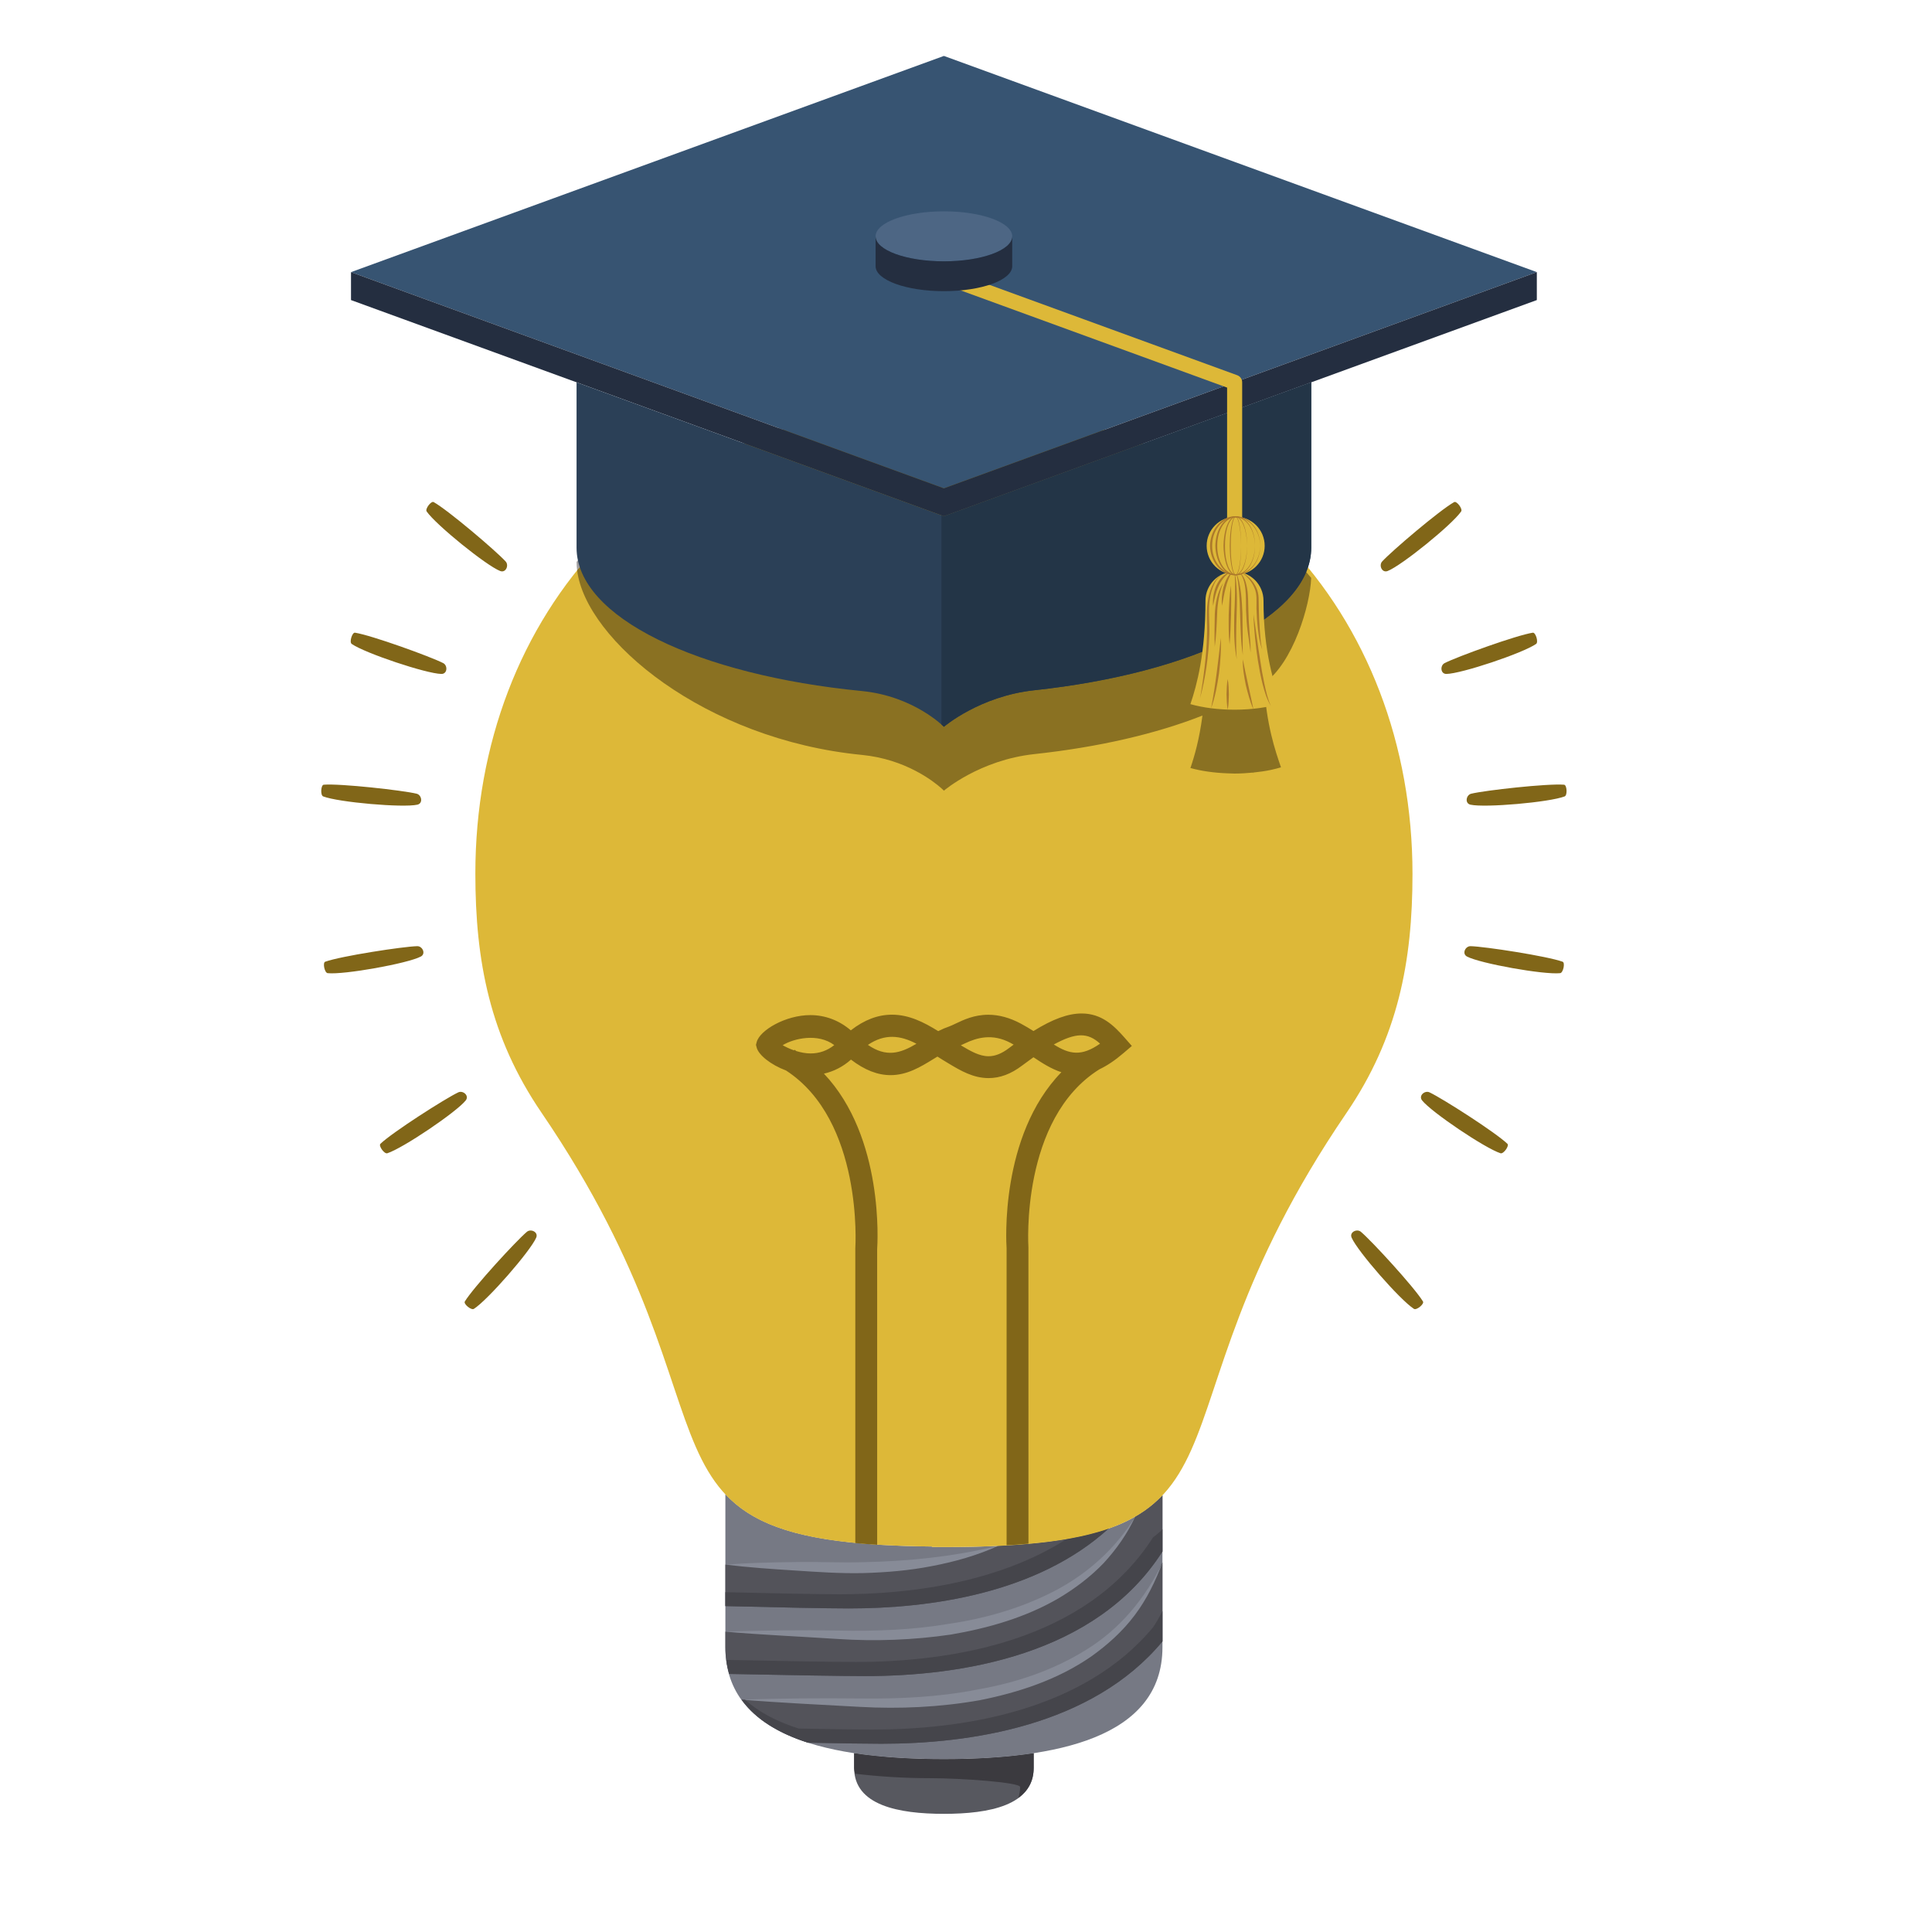 <?xml version="1.0" encoding="UTF-8"?>
<svg xmlns="http://www.w3.org/2000/svg" xmlns:xlink="http://www.w3.org/1999/xlink" width="375pt" height="375pt" viewBox="0 0 375 375" version="1.2">
<defs>
<clipPath id="clip1">
  <path d="M 165 340 L 201 340 L 201 352.117 L 165 352.117 Z M 165 340 "/>
</clipPath>
<clipPath id="clip2">
  <path d="M 68 10.902 L 299 10.902 L 299 95 L 68 95 Z M 68 10.902 "/>
</clipPath>
<clipPath id="clip3">
  <path d="M 62.117 152 L 82 152 L 82 157 L 62.117 157 Z M 62.117 152 "/>
</clipPath>
<clipPath id="clip4">
  <path d="M 62.117 183 L 83 183 L 83 189 L 62.117 189 Z M 62.117 183 "/>
</clipPath>
<clipPath id="clip5">
  <path d="M 284 152 L 304.309 152 L 304.309 157 L 284 157 Z M 284 152 "/>
</clipPath>
</defs>
<g id="surface1">
<g clip-path="url(#clip1)" clip-rule="nonzero">
<path style=" stroke:none;fill-rule:nonzero;fill:rgb(34.119%,34.509%,37.25%);fill-opacity:1;" d="M 183.211 341.441 C 177.203 341.441 171.262 341.105 165.785 340.27 C 165.785 341.273 165.785 342.25 165.785 343.145 C 165.785 350.414 174.387 352.066 183.211 352.066 C 192.035 352.066 200.637 350.414 200.637 343.145 C 200.637 342.25 200.637 341.273 200.637 340.27 C 195.164 341.105 189.215 341.441 183.211 341.441 "/>
</g>
<path style=" stroke:none;fill-rule:nonzero;fill:rgb(23.14%,22.749%,24.709%);fill-opacity:1;" d="M 183.211 341.441 C 177.203 341.441 171.262 341.105 165.785 340.27 C 165.785 341.273 165.785 342.25 165.785 343.145 C 165.785 343.559 165.91 343.895 165.965 344.277 C 170.656 344.84 175.562 345.145 180.578 345.145 C 186.582 345.145 198.004 345.957 198.004 346.855 C 198.004 347.633 197.855 348.312 197.668 348.965 C 199.5 347.617 200.637 345.758 200.637 343.145 C 200.637 342.25 200.637 341.273 200.637 340.27 C 195.164 341.105 189.215 341.441 183.211 341.441 "/>
<path style=" stroke:none;fill-rule:nonzero;fill:rgb(46.269%,47.449%,51.759%);fill-opacity:1;" d="M 197.613 299.816 C 196.961 299.859 196.316 299.906 195.645 299.945 C 194.93 299.988 194.188 300.027 193.445 300.062 C 192.457 300.105 191.441 300.145 190.395 300.176 C 189.805 300.191 189.223 300.211 188.617 300.227 C 186.906 300.262 185.137 300.285 183.27 300.285 L 183.242 300.285 C 182.418 300.285 181.676 300.273 180.891 300.266 L 180.891 300.176 C 179.102 300.156 177.422 300.117 175.785 300.07 C 175.207 300.051 174.668 300.027 174.113 300 C 173.152 299.965 172.207 299.918 171.305 299.867 C 170.539 299.828 169.797 299.781 169.066 299.723 C 168.555 299.691 168.055 299.645 167.559 299.602 C 153.473 298.426 145.793 295.363 140.793 290.012 C 140.793 298.562 140.793 307.004 140.793 319.715 C 140.793 337.426 161.723 341.441 183.211 341.441 C 204.695 341.441 225.633 337.426 225.633 319.715 C 225.633 307.109 225.633 298.879 225.633 290.227 C 220.484 295.68 212.473 298.727 197.613 299.816 "/>
<path style=" stroke:none;fill-rule:nonzero;fill:rgb(32.549%,32.549%,35.289%);fill-opacity:1;" d="M 225.633 318.598 C 225.633 312.711 225.633 307.77 225.633 303.289 C 225.539 303.445 225.402 303.566 225.34 303.746 C 215.594 328.488 184.785 331.207 166.438 330.473 C 163.328 330.348 153.695 330.129 143.945 329.902 C 146.754 333.785 151.262 336.473 156.828 338.254 C 163.051 338.379 168.348 338.461 171.062 338.461 C 188.129 338.461 211.93 335.082 225.633 318.598 "/>
<path style=" stroke:none;fill-rule:nonzero;fill:rgb(32.549%,32.549%,35.289%);fill-opacity:1;" d="M 220.352 294.359 C 208.746 316.164 178.992 318.152 161.828 317.273 C 159.117 317.133 150.098 316.93 140.793 316.711 C 140.793 317.703 140.793 318.676 140.793 319.715 C 140.793 321.613 141.074 323.312 141.535 324.91 C 152.586 325.145 163.938 325.328 167.93 325.328 C 186.387 325.328 212.727 321.371 225.633 301.148 C 225.633 297.359 225.633 293.82 225.633 290.227 C 224.145 291.801 222.41 293.172 220.352 294.359 "/>
<path style=" stroke:none;fill-rule:nonzero;fill:rgb(32.549%,32.549%,35.289%);fill-opacity:1;" d="M 200.637 299.551 L 200.566 299.555 C 199.676 299.645 198.758 299.719 197.809 299.793 C 197.316 299.832 196.809 299.859 196.297 299.895 C 195.473 299.949 194.645 300.004 193.777 300.047 L 193.77 300.047 C 182.082 304.09 169.105 304.602 159.621 304.184 C 156.988 304.07 149.227 303.883 140.793 303.691 C 140.793 306.195 140.793 308.867 140.793 311.742 C 150.844 311.996 160.645 312.195 164.797 312.195 C 180.262 312.195 201.258 309.41 215.258 296.621 C 211.398 297.992 206.629 298.953 200.637 299.551 "/>
<path style=" stroke:none;fill-rule:nonzero;fill:rgb(52.939%,54.509%,59.219%);fill-opacity:1;" d="M 225.633 303.289 C 224.305 306.855 222.594 310.41 220.238 313.52 C 217.898 316.641 214.953 319.289 211.766 321.551 C 205.293 326.023 197.711 328.52 190.105 330.023 C 182.445 331.367 174.66 331.734 166.941 331.305 C 159.293 330.879 151.605 330.527 143.945 329.902 C 151.629 329.645 159.305 329.59 167 329.672 C 174.621 329.766 182.273 329.406 189.723 327.938 C 197.184 326.637 204.469 324.207 210.863 320.199 C 217.305 316.242 222.34 310.238 225.633 303.289 "/>
<path style=" stroke:none;fill-rule:nonzero;fill:rgb(52.939%,54.509%,59.219%);fill-opacity:1;" d="M 193.77 300.047 C 189.699 301.898 185.336 303.129 180.926 303.969 C 176.508 304.84 172.008 305.211 167.523 305.336 C 163.016 305.434 158.547 305.113 154.129 304.824 C 149.68 304.543 145.238 304.234 140.793 303.691 C 145.258 303.352 149.711 303.25 154.168 303.199 C 158.641 303.102 163.078 303.355 167.477 303.219 C 176.309 303.051 185.082 302.141 193.77 300.047 "/>
<path style=" stroke:none;fill-rule:nonzero;fill:rgb(52.939%,54.509%,59.219%);fill-opacity:1;" d="M 220.352 294.359 C 218.84 297.676 216.688 300.723 214.184 303.434 C 211.625 306.09 208.641 308.336 205.457 310.234 C 199.031 313.973 191.801 316.027 184.559 317.27 C 177.273 318.336 169.895 318.609 162.59 318.125 C 155.344 317.648 148.059 317.34 140.793 316.711 C 148.086 316.457 155.352 316.359 162.66 316.492 C 169.887 316.641 177.133 316.383 184.23 315.176 C 191.344 314.133 198.312 312.109 204.672 308.816 C 211.016 305.52 216.547 300.602 220.352 294.359 "/>
<path style=" stroke:none;fill-rule:nonzero;fill:rgb(27.06%,27.06%,29.41%);fill-opacity:1;" d="M 223.805 315.859 C 210.102 332.336 186.301 335.711 169.23 335.711 C 166.516 335.715 161.219 335.629 154.996 335.504 C 150.863 334.184 147.32 332.352 144.617 329.914 C 144.391 329.906 144.168 329.902 143.945 329.902 C 146.754 333.785 151.262 336.473 156.828 338.254 C 163.051 338.379 168.348 338.461 171.062 338.461 C 188.129 338.461 211.93 335.082 225.633 318.598 C 225.633 312.711 225.633 317.191 225.633 312.711 C 225.539 312.871 224.855 314.312 223.805 315.859 "/>
<path style=" stroke:none;fill-rule:nonzero;fill:rgb(27.06%,27.06%,29.41%);fill-opacity:1;" d="M 223.805 298.402 C 210.895 318.621 184.559 322.586 166.102 322.586 C 162.258 322.586 151.617 322.414 140.977 322.188 C 141.102 323.137 141.281 324.043 141.535 324.91 C 152.586 325.145 163.938 325.328 167.93 325.328 C 186.387 325.328 212.727 321.371 225.633 301.148 C 225.633 297.359 225.633 300.402 225.633 296.809 C 225.074 297.406 224.652 297.738 223.805 298.402 "/>
<path style=" stroke:none;fill-rule:nonzero;fill:rgb(27.06%,27.06%,29.41%);fill-opacity:1;" d="M 207.059 298.699 C 193.555 307.355 176.234 309.449 162.969 309.449 C 159.066 309.449 150.184 309.273 140.793 309.043 C 140.793 309.934 140.793 310.809 140.793 311.742 C 150.844 311.996 160.645 312.195 164.797 312.195 C 180.262 312.195 201.258 309.41 215.258 296.621 C 212.887 297.465 210.188 298.16 207.059 298.699 "/>
<path style=" stroke:none;fill-rule:nonzero;fill:rgb(86.67%,72.159%,21.959%);fill-opacity:1;" d="M 183.184 78.605 C 127.398 78.605 92.266 119.32 92.266 169.551 C 92.266 186.527 95.059 201.242 105.102 215.965 C 146.934 277.293 117.898 299.633 180.891 300.176 L 180.891 300.266 C 181.676 300.27 182.418 300.285 183.242 300.285 C 249.398 300.285 218.977 278.141 261.324 216.059 C 271.363 201.34 274.164 186.621 274.164 169.645 C 274.164 119.422 238.965 78.605 183.184 78.605 "/>
<path style=" stroke:none;fill-rule:nonzero;fill:rgb(50.589%,39.999%,9.409%);fill-opacity:1;" d="M 204.547 202.734 C 208.812 200.41 211.129 200.371 213.52 202.574 C 209.891 205.117 207.578 204.645 204.547 202.734 Z M 195.844 203.434 C 194.445 204.5 193.145 205.016 191.879 205.016 C 190.078 205.016 188.336 203.988 186.492 202.891 C 186.75 202.773 187.023 202.645 187.305 202.516 C 189.57 201.43 192.598 200.535 196.129 202.418 C 196.336 202.531 196.547 202.641 196.746 202.758 C 196.453 202.977 196.152 203.203 195.844 203.434 Z M 168.461 202.812 C 171.734 200.594 174.746 200.941 177.879 202.594 C 174.73 204.469 172.031 205.27 168.461 202.812 Z M 157.34 204.473 C 156.359 204.473 155.418 204.273 154.566 204.012 C 154.441 203.93 154.336 203.832 154.199 203.75 L 154.129 203.879 C 153.23 203.566 152.473 203.188 151.914 202.875 C 154.055 201.551 158.773 200.469 161.93 202.852 C 160.57 203.93 159.035 204.473 157.34 204.473 Z M 209.941 196.715 C 207.32 196.715 204.328 197.801 200.594 200.125 C 199.816 199.637 199.004 199.141 198.129 198.676 C 195.996 197.535 193.879 196.961 191.828 196.961 C 189.082 196.961 187 197.957 185.477 198.684 C 185.027 198.898 184.621 199.098 184.25 199.23 C 183.551 199.469 182.852 199.766 182.109 200.141 C 179.285 198.391 176.426 196.949 173.137 196.949 C 170.402 196.949 167.773 197.945 165.141 199.988 C 162.879 198.051 160.176 197.031 157.277 197.031 C 152.496 197.031 147.473 199.957 146.871 202.27 L 146.734 202.805 L 146.871 203.336 C 147.242 204.762 149.574 206.664 152.574 207.785 C 167.535 217.527 166.043 241.891 166.016 242.285 L 166.016 299.508 C 167.375 299.633 168.777 299.746 170.258 299.836 L 170.254 242.441 C 170.328 241.449 171.637 220.766 159.926 208.395 C 161.844 207.953 163.621 207.059 165.172 205.668 C 167.816 207.695 170.34 208.684 172.852 208.684 C 176.066 208.684 178.656 207.102 181.148 205.574 C 181.422 205.41 181.688 205.242 181.957 205.082 C 182.609 205.492 183.301 205.93 184.223 206.477 C 186.406 207.781 188.875 209.258 191.879 209.258 C 194.109 209.258 196.246 208.457 198.406 206.812 C 199.168 206.238 199.898 205.703 200.594 205.211 C 202.379 206.41 204.117 207.5 206.012 208.117 C 194.008 220.453 195.316 241.426 195.379 242.285 L 195.379 299.938 C 196.852 299.848 198.285 299.746 199.625 299.625 L 199.617 242.137 C 199.602 241.887 198.031 217.164 213.395 207.551 C 214.871 206.855 216.406 205.828 218.055 204.418 L 219.691 203.02 L 218.27 201.402 C 216.184 199.031 213.816 196.715 209.941 196.715 "/>
<path style=" stroke:none;fill-rule:nonzero;fill:rgb(62.749%,61.96%,62.349%);fill-opacity:1;" d="M 112.02 110.691 C 111.953 110.168 111.922 109.652 111.922 109.148 L 111.922 109.047 C 112.172 108.773 112.418 108.492 112.672 108.219 L 112.695 108.191 L 112.703 108.188 C 129.934 89.629 154.527 78 181.852 78 C 189.598 78 197.117 78.938 204.32 80.703 C 197.66 79.328 190.605 78.605 183.184 78.605 C 152.328 78.605 127.793 91.062 112.02 110.691 "/>
<path style=" stroke:none;fill-rule:nonzero;fill:rgb(54.12%,44.31%,13.329%);fill-opacity:1;" d="M 183.219 153.465 C 183.219 153.465 183.051 153.293 182.746 153.027 L 182.746 153.023 C 181.195 151.645 175.746 147.352 167.289 146.527 C 136.781 143.543 113.699 124.242 112.02 110.691 C 127.793 91.062 152.328 78.605 183.184 78.605 C 190.605 78.605 197.66 79.328 204.32 80.703 C 215.184 83.363 225.309 87.906 234.336 93.961 C 236.984 95.738 239.551 97.633 241.996 99.664 C 242.18 99.812 242.352 99.969 242.527 100.125 C 242.914 100.445 243.293 100.785 243.68 101.117 L 243.691 101.125 C 244.473 101.809 245.246 102.488 246.008 103.199 C 246.816 103.941 247.613 104.695 248.395 105.473 L 248.395 105.477 C 250.535 107.605 252.57 109.848 254.504 112.176 C 254.305 117.492 251.008 128.652 245.348 132.641 C 245.777 140.668 247.539 145.734 248.637 148.938 C 248.031 149.121 247.379 149.285 246.699 149.434 C 245.637 149.664 244.477 149.824 243.273 149.949 L 243.312 150.148 L 243.238 149.953 C 242.078 150.066 240.879 150.148 239.621 150.148 C 239.172 150.148 238.75 150.121 238.312 150.105 L 238.309 150.148 L 238.301 150.105 C 235.617 150.012 233.133 149.648 231.062 149.07 C 231.848 146.766 232.793 143.508 233.395 138.887 C 224.488 142.406 213.277 145.023 200.754 146.371 C 190.148 147.516 183.219 153.465 183.219 153.465 "/>
<g clip-path="url(#clip2)" clip-rule="nonzero">
<path style=" stroke:none;fill-rule:nonzero;fill:rgb(21.57%,32.939%,44.71%);fill-opacity:1;" d="M 183.211 94.785 L 68.129 52.82 L 183.211 10.855 L 298.297 52.816 L 183.211 94.785 "/>
</g>
<path style=" stroke:none;fill-rule:nonzero;fill:rgb(14.119%,18.039%,25.099%);fill-opacity:1;" d="M 183.211 94.785 L 68.129 52.82 L 68.129 58.242 L 183.211 100.207 L 298.297 58.242 L 298.297 52.816 L 183.211 94.785 "/>
<path style=" stroke:none;fill-rule:nonzero;fill:rgb(16.859%,25.099%,34.119%);fill-opacity:1;" d="M 183.211 100.207 L 111.91 74.211 L 111.91 106.297 C 111.91 119.871 135.594 131.031 167.281 134.129 C 177.391 135.117 183.211 141.07 183.211 141.07 C 183.211 141.07 190.141 135.117 200.746 133.977 C 231.629 130.645 254.508 119.641 254.508 106.297 L 254.508 74.207 L 183.211 100.207 "/>
<path style=" stroke:none;fill-rule:nonzero;fill:rgb(13.73%,20.779%,27.84%);fill-opacity:1;" d="M 183.211 100.207 L 182.738 100.035 L 182.738 140.629 C 183.043 140.898 183.211 141.07 183.211 141.07 C 183.211 141.07 190.141 135.117 200.746 133.977 C 231.629 130.645 254.508 119.641 254.508 106.297 L 254.508 74.207 L 183.211 100.207 "/>
<path style=" stroke:none;fill-rule:nonzero;fill:rgb(86.67%,72.159%,21.959%);fill-opacity:1;" d="M 239.641 110.094 C 238.832 110.094 238.18 109.438 238.18 108.629 L 238.18 75.234 L 182.711 54.996 C 181.953 54.719 181.562 53.879 181.84 53.117 C 182.117 52.359 182.949 51.969 183.719 52.25 L 240.145 72.832 C 240.723 73.043 241.105 73.59 241.105 74.207 L 241.105 108.629 C 241.105 109.438 240.449 110.094 239.641 110.094 "/>
<path style=" stroke:none;fill-rule:nonzero;fill:rgb(86.67%,72.159%,21.959%);fill-opacity:1;" d="M 239.609 137.754 C 243.02 137.754 246.145 137.297 248.633 136.543 C 247.371 132.879 245.246 126.77 245.246 116.59 C 245.246 113.477 242.727 110.953 239.613 110.953 C 236.504 110.953 233.98 113.477 233.98 116.59 C 233.98 126.84 232.312 132.984 231.055 136.672 C 233.457 137.352 236.41 137.754 239.609 137.754 "/>
<path style=" stroke:none;fill-rule:nonzero;fill:rgb(67.45%,47.449%,16.859%);fill-opacity:1;" d="M 235.074 137.469 C 235.949 132.941 236.445 128.398 236.965 123.812 C 237.055 126.121 236.883 128.434 236.605 130.727 C 236.27 133.004 235.863 135.297 235.074 137.469 "/>
<path style=" stroke:none;fill-rule:nonzero;fill:rgb(67.45%,47.449%,16.859%);fill-opacity:1;" d="M 238.297 137.754 C 238.109 136.762 238.098 135.766 238.07 134.777 C 238.098 133.785 238.109 132.793 238.297 131.801 C 238.484 132.793 238.5 133.785 238.523 134.777 C 238.5 135.766 238.484 136.762 238.297 137.754 "/>
<path style=" stroke:none;fill-rule:nonzero;fill:rgb(67.45%,47.449%,16.859%);fill-opacity:1;" d="M 243.305 137.754 C 242.641 136.207 242.199 134.586 241.809 132.957 C 241.477 131.316 241.18 129.652 241.234 127.965 C 241.852 131.254 242.648 134.461 243.305 137.754 "/>
<path style=" stroke:none;fill-rule:nonzero;fill:rgb(67.45%,47.449%,16.859%);fill-opacity:1;" d="M 243.305 119.215 C 243.758 122.223 244.121 125.23 244.613 128.223 C 244.832 129.723 245.102 131.215 245.41 132.695 C 245.734 134.168 246.035 135.664 246.691 137.043 C 245.883 135.742 245.453 134.246 245.066 132.773 C 244.688 131.297 244.418 129.797 244.168 128.297 C 243.723 125.285 243.383 122.258 243.305 119.215 "/>
<path style=" stroke:none;fill-rule:nonzero;fill:rgb(67.45%,47.449%,16.859%);fill-opacity:1;" d="M 238.922 110.996 C 238.34 111.289 237.867 111.746 237.465 112.234 C 237.07 112.727 236.742 113.273 236.492 113.863 C 235.957 115.02 235.719 116.297 235.457 117.59 C 235.344 116.27 235.559 114.926 236.078 113.676 C 236.633 112.477 237.586 111.289 238.922 110.996 "/>
<path style=" stroke:none;fill-rule:nonzero;fill:rgb(67.45%,47.449%,16.859%);fill-opacity:1;" d="M 240.059 110.996 C 240.785 111.035 241.25 111.742 241.539 112.348 C 241.824 112.988 241.973 113.676 242.09 114.363 C 242.309 115.742 242.25 117.129 242.312 118.484 C 242.332 119.855 242.418 121.215 242.523 122.582 C 242.641 123.945 242.766 125.324 242.738 126.695 C 242.602 125.328 242.355 123.984 242.18 122.621 C 241.992 121.254 241.918 119.875 241.859 118.5 C 241.824 117.121 241.883 115.754 241.734 114.41 C 241.668 113.734 241.555 113.066 241.324 112.43 C 241.113 111.828 240.762 111.121 240.059 110.996 "/>
<path style=" stroke:none;fill-rule:nonzero;fill:rgb(67.45%,47.449%,16.859%);fill-opacity:1;" d="M 238.922 113.617 C 239.023 115.535 238.973 117.441 238.949 119.352 C 238.879 121.258 238.836 123.168 238.66 125.078 C 238.457 123.168 238.473 121.25 238.492 119.34 C 238.566 117.43 238.645 115.516 238.922 113.617 "/>
<path style=" stroke:none;fill-rule:nonzero;fill:rgb(67.45%,47.449%,16.859%);fill-opacity:1;" d="M 239.242 110.996 C 238.852 111.445 238.621 111.984 238.406 112.508 C 238.203 113.047 238.02 113.594 237.895 114.16 C 237.586 115.27 237.438 116.43 237.191 117.59 C 237.062 116.402 237.184 115.211 237.453 114.043 C 237.781 112.922 238.223 111.691 239.242 110.996 "/>
<path style=" stroke:none;fill-rule:nonzero;fill:rgb(67.45%,47.449%,16.859%);fill-opacity:1;" d="M 239.613 110.953 C 240.215 113.75 240.094 116.641 240.02 119.465 C 239.957 120.883 239.949 122.301 239.938 123.719 C 239.941 125.133 239.926 126.551 240.059 127.965 C 239.48 125.168 239.531 122.293 239.566 119.453 C 239.629 118.027 239.695 116.617 239.715 115.203 C 239.734 113.785 239.75 112.367 239.613 110.953 "/>
<path style=" stroke:none;fill-rule:nonzero;fill:rgb(67.45%,47.449%,16.859%);fill-opacity:1;" d="M 239.832 110.996 C 240.48 112.211 240.664 113.605 240.859 114.941 C 241.031 116.297 241.098 117.66 241.152 119.02 L 241.199 123.09 C 241.223 124.449 241.18 125.809 241.234 127.164 C 240.816 124.469 240.797 121.738 240.695 119.027 C 240.68 117.68 240.613 116.324 240.508 114.977 C 240.375 113.641 240.32 112.266 239.832 110.996 "/>
<path style=" stroke:none;fill-rule:nonzero;fill:rgb(67.45%,47.449%,16.859%);fill-opacity:1;" d="M 241.016 111.133 C 242.223 111.738 243.25 112.754 243.824 114.027 C 244.465 115.305 244.281 116.766 244.336 118.07 C 244.348 119.414 244.426 120.754 244.512 122.09 C 244.625 123.426 244.672 124.781 245 126.082 C 244.504 124.82 244.344 123.457 244.164 122.121 C 244 120.777 243.926 119.426 243.879 118.078 C 243.867 116.715 244.031 115.379 243.504 114.164 C 243.02 112.953 242.133 111.879 241.016 111.133 "/>
<path style=" stroke:none;fill-rule:nonzero;fill:rgb(67.45%,47.449%,16.859%);fill-opacity:1;" d="M 237.191 111.57 C 236.285 112.102 235.762 113.059 235.402 114 C 235.039 114.953 234.844 115.969 234.746 116.988 C 234.531 119.023 234.809 121.094 234.734 123.188 C 234.586 127.344 234.008 131.484 232.934 135.492 C 233.309 133.449 233.59 131.402 233.828 129.348 C 234.062 127.293 234.242 125.234 234.273 123.172 C 234.391 121.121 234.105 119.035 234.402 116.949 C 234.539 115.91 234.777 114.875 235.195 113.914 C 235.633 112.973 236.246 112.031 237.191 111.57 "/>
<path style=" stroke:none;fill-rule:nonzero;fill:rgb(67.45%,47.449%,16.859%);fill-opacity:1;" d="M 237.438 113.141 C 237 114.098 236.758 115.121 236.562 116.145 C 236.383 117.164 236.262 118.203 236.246 119.238 C 236.152 121.344 236.074 123.449 235.781 125.543 C 235.691 123.434 235.746 121.332 235.789 119.227 C 235.898 117.121 236.27 114.93 237.438 113.141 "/>
<path style=" stroke:none;fill-rule:nonzero;fill:rgb(86.67%,72.159%,21.959%);fill-opacity:1;" d="M 245.473 105.938 C 245.473 109.047 242.953 111.57 239.84 111.57 C 236.734 111.57 234.211 109.047 234.211 105.938 C 234.211 102.828 236.734 100.301 239.84 100.301 C 242.953 100.301 245.473 102.828 245.473 105.938 "/>
<path style=" stroke:none;fill-rule:nonzero;fill:rgb(67.45%,47.449%,16.859%);fill-opacity:1;" d="M 244.609 105.938 C 244.586 104.574 244.148 103.215 243.301 102.16 C 242.469 101.098 241.188 100.383 239.832 100.41 C 238.504 100.418 237.25 101.168 236.465 102.219 C 235.66 103.281 235.273 104.602 235.281 105.941 C 235.27 107.246 235.66 108.598 236.465 109.652 C 237.25 110.707 238.5 111.457 239.84 111.465 C 241.18 111.492 242.473 110.773 243.301 109.715 C 244.148 108.656 244.586 107.297 244.609 105.938 Z M 244.609 105.938 C 244.621 107.293 244.223 108.68 243.387 109.777 C 242.57 110.879 241.254 111.66 239.84 111.672 C 238.426 111.699 237.074 110.941 236.215 109.844 C 235.336 108.742 234.883 107.348 234.867 105.93 C 234.883 104.547 235.336 103.117 236.215 102.027 C 237.078 100.926 238.422 100.168 239.844 100.195 C 241.25 100.207 242.57 100.992 243.387 102.09 C 244.223 103.191 244.621 104.574 244.609 105.938 "/>
<path style=" stroke:none;fill-rule:nonzero;fill:rgb(67.45%,47.449%,16.859%);fill-opacity:1;" d="M 243.598 105.938 C 243.57 104.699 243.305 103.449 242.699 102.375 C 242.109 101.316 241.078 100.391 239.832 100.398 C 238.617 100.422 237.609 101.359 237.066 102.422 C 236.492 103.5 236.27 104.715 236.27 105.941 C 236.262 107.141 236.492 108.379 237.062 109.453 C 237.613 110.512 238.613 111.449 239.84 111.477 C 241.066 111.484 242.117 110.559 242.699 109.5 C 243.305 108.418 243.57 107.172 243.598 105.938 Z M 243.598 105.938 C 243.602 107.172 243.367 108.43 242.777 109.543 C 242.219 110.629 241.168 111.629 239.84 111.66 C 238.512 111.664 237.418 110.68 236.82 109.586 C 236.199 108.477 235.926 107.207 235.898 105.93 C 235.926 104.684 236.199 103.391 236.816 102.285 C 237.418 101.195 238.504 100.203 239.844 100.207 C 241.16 100.238 242.223 101.238 242.777 102.328 C 243.367 103.438 243.602 104.699 243.598 105.938 "/>
<path style=" stroke:none;fill-rule:nonzero;fill:rgb(67.45%,47.449%,16.859%);fill-opacity:1;" d="M 242.062 105.938 C 242.043 104.863 241.922 103.785 241.633 102.746 C 241.484 102.23 241.293 101.73 241.023 101.27 C 240.746 100.832 240.371 100.391 239.832 100.375 C 239.336 100.398 238.949 100.852 238.691 101.289 C 238.43 101.746 238.254 102.254 238.121 102.77 C 237.855 103.801 237.762 104.863 237.77 105.938 C 237.758 107 237.855 108.074 238.117 109.105 C 238.254 109.621 238.43 110.121 238.691 110.582 C 238.953 111.023 239.32 111.473 239.84 111.496 C 240.355 111.484 240.754 111.039 241.023 110.598 C 241.297 110.145 241.484 109.637 241.633 109.125 C 241.926 108.09 242.043 107.012 242.062 105.938 Z M 242.062 105.938 C 242.066 107.012 241.969 108.098 241.699 109.145 C 241.562 109.668 241.387 110.18 241.113 110.656 C 240.844 111.102 240.453 111.605 239.84 111.637 C 239.234 111.621 238.816 111.121 238.539 110.672 C 238.254 110.199 238.062 109.684 237.914 109.16 C 237.621 108.109 237.5 107.023 237.48 105.938 C 237.5 104.855 237.621 103.758 237.914 102.707 C 238.062 102.188 238.254 101.672 238.539 101.199 C 238.824 100.75 239.223 100.25 239.852 100.234 C 240.441 100.266 240.852 100.766 241.117 101.219 C 241.387 101.691 241.562 102.207 241.699 102.73 C 241.969 103.777 242.066 104.863 242.062 105.938 "/>
<path style=" stroke:none;fill-rule:nonzero;fill:rgb(67.45%,47.449%,16.859%);fill-opacity:1;" d="M 240.891 105.938 C 240.883 104.957 240.832 103.973 240.715 103 C 240.652 102.516 240.578 102.031 240.465 101.559 C 240.332 101.125 240.242 100.516 239.828 100.352 C 239.469 100.52 239.363 101.129 239.242 101.562 C 239.141 102.035 239.074 102.52 239.02 103.008 C 238.914 103.977 238.887 104.957 238.887 105.938 C 238.887 106.91 238.914 107.895 239.02 108.863 C 239.07 109.348 239.141 109.836 239.242 110.309 C 239.363 110.742 239.457 111.352 239.84 111.52 C 240.23 111.359 240.336 110.746 240.465 110.316 C 240.578 109.84 240.652 109.352 240.715 108.867 C 240.832 107.898 240.883 106.914 240.891 105.938 Z M 240.891 105.938 C 240.895 106.914 240.867 107.898 240.758 108.879 C 240.711 109.363 240.641 109.852 240.535 110.332 C 240.48 110.57 240.422 110.809 240.332 111.043 C 240.227 111.258 240.152 111.547 239.84 111.613 C 239.543 111.562 239.438 111.254 239.344 111.047 C 239.246 110.816 239.184 110.578 239.125 110.34 C 239.012 109.855 238.93 109.367 238.875 108.883 C 238.75 107.902 238.707 106.918 238.691 105.938 C 238.703 104.957 238.75 103.965 238.875 102.988 C 238.93 102.504 239.012 102.016 239.125 101.531 C 239.184 101.293 239.246 101.055 239.34 100.824 C 239.449 100.609 239.516 100.316 239.852 100.258 C 240.371 100.496 240.387 101.094 240.535 101.539 C 240.641 102.023 240.711 102.508 240.758 102.996 C 240.867 103.969 240.895 104.957 240.891 105.938 "/>
<path style=" stroke:none;fill-rule:nonzero;fill:rgb(30.199%,39.999%,51.759%);fill-opacity:1;" d="M 196.473 45.875 C 196.473 48.551 190.535 50.723 183.211 50.723 C 175.887 50.723 169.953 48.551 169.953 45.875 C 169.953 43.191 175.887 41.02 183.211 41.02 C 190.535 41.02 196.473 43.191 196.473 45.875 "/>
<path style=" stroke:none;fill-rule:nonzero;fill:rgb(14.119%,18.039%,25.099%);fill-opacity:1;" d="M 183.211 50.723 C 175.887 50.723 169.953 48.551 169.953 45.875 L 169.953 51.668 C 169.953 54.348 175.887 56.516 183.211 56.516 C 190.535 56.516 196.473 54.348 196.473 51.668 L 196.473 45.875 C 196.473 48.551 190.535 50.723 183.211 50.723 "/>
<path style=" stroke:none;fill-rule:nonzero;fill:rgb(50.589%,39.999%,9.409%);fill-opacity:1;" d="M 98.152 108.988 C 96.297 106.949 86.977 99.023 84.172 97.453 C 83.691 97.188 82.465 98.777 82.816 99.277 C 84.645 101.898 94.383 109.777 97.082 110.832 C 98.18 111.262 98.828 109.734 98.152 108.988 "/>
<path style=" stroke:none;fill-rule:nonzero;fill:rgb(50.589%,39.999%,9.409%);fill-opacity:1;" d="M 86.031 128.711 C 83.582 127.453 72.074 123.293 68.902 122.805 C 68.355 122.727 67.762 124.641 68.266 124.988 C 70.895 126.801 82.777 130.77 85.672 130.812 C 86.852 130.832 86.93 129.172 86.031 128.711 "/>
<g clip-path="url(#clip3)" clip-rule="nonzero">
<path style=" stroke:none;fill-rule:nonzero;fill:rgb(50.589%,39.999%,9.409%);fill-opacity:1;" d="M 80.871 154.059 C 78.195 153.406 66.031 152.047 62.832 152.312 C 62.281 152.359 62.152 154.359 62.727 154.582 C 65.703 155.73 78.184 156.816 81.008 156.188 C 82.164 155.93 81.848 154.297 80.871 154.059 "/>
</g>
<g clip-path="url(#clip4)" clip-rule="nonzero">
<path style=" stroke:none;fill-rule:nonzero;fill:rgb(50.589%,39.999%,9.409%);fill-opacity:1;" d="M 80.984 183.652 C 78.23 183.719 66.133 185.578 63.117 186.672 C 62.598 186.859 62.996 188.828 63.602 188.891 C 66.781 189.227 79.113 187.016 81.676 185.668 C 82.719 185.117 81.992 183.625 80.984 183.652 "/>
</g>
<path style=" stroke:none;fill-rule:nonzero;fill:rgb(50.589%,39.999%,9.409%);fill-opacity:1;" d="M 88.949 212.027 C 86.457 213.199 76.148 219.789 73.836 222.016 C 73.438 222.398 74.594 224.035 75.18 223.848 C 78.215 222.863 88.598 215.855 90.398 213.59 C 91.133 212.66 89.863 211.59 88.949 212.027 "/>
<path style=" stroke:none;fill-rule:nonzero;fill:rgb(50.589%,39.999%,9.409%);fill-opacity:1;" d="M 102.273 239.09 C 100.168 240.867 91.891 249.879 90.219 252.621 C 89.934 253.094 91.473 254.383 91.988 254.047 C 94.676 252.324 102.914 242.887 104.074 240.234 C 104.547 239.152 103.047 238.441 102.273 239.09 "/>
<path style=" stroke:none;fill-rule:nonzero;fill:rgb(50.589%,39.999%,9.409%);fill-opacity:1;" d="M 268.27 108.988 C 270.129 106.949 279.449 99.023 282.254 97.453 C 282.73 97.188 283.957 98.777 283.609 99.277 C 281.785 101.898 272.039 109.777 269.344 110.832 C 268.242 111.262 267.594 109.734 268.27 108.988 "/>
<path style=" stroke:none;fill-rule:nonzero;fill:rgb(50.589%,39.999%,9.409%);fill-opacity:1;" d="M 280.395 128.711 C 282.844 127.453 294.352 123.293 297.52 122.805 C 298.066 122.727 298.664 124.641 298.156 124.988 C 295.531 126.801 283.645 130.77 280.754 130.812 C 279.57 130.832 279.496 129.172 280.395 128.711 "/>
<g clip-path="url(#clip5)" clip-rule="nonzero">
<path style=" stroke:none;fill-rule:nonzero;fill:rgb(50.589%,39.999%,9.409%);fill-opacity:1;" d="M 285.555 154.059 C 288.234 153.406 300.395 152.047 303.59 152.312 C 304.141 152.359 304.27 154.359 303.699 154.582 C 300.723 155.73 288.242 156.816 285.418 156.188 C 284.266 155.93 284.578 154.297 285.555 154.059 "/>
</g>
<path style=" stroke:none;fill-rule:nonzero;fill:rgb(50.589%,39.999%,9.409%);fill-opacity:1;" d="M 285.441 183.652 C 288.191 183.719 300.289 185.578 303.309 186.672 C 303.824 186.859 303.426 188.828 302.82 188.891 C 299.645 189.227 287.316 187.016 284.75 185.668 C 283.703 185.117 284.43 183.625 285.441 183.652 "/>
<path style=" stroke:none;fill-rule:nonzero;fill:rgb(50.589%,39.999%,9.409%);fill-opacity:1;" d="M 277.473 212.027 C 279.965 213.199 290.273 219.789 292.594 222.016 C 292.988 222.398 291.832 224.035 291.25 223.848 C 288.211 222.863 277.824 215.855 276.027 213.59 C 275.289 212.66 276.559 211.59 277.473 212.027 "/>
<path style=" stroke:none;fill-rule:nonzero;fill:rgb(50.589%,39.999%,9.409%);fill-opacity:1;" d="M 264.148 239.09 C 266.258 240.867 274.535 249.879 276.203 252.621 C 276.488 253.094 274.949 254.383 274.438 254.047 C 271.754 252.324 263.508 242.887 262.352 240.234 C 261.875 239.152 263.379 238.441 264.148 239.09 "/>
</g>
</svg>
